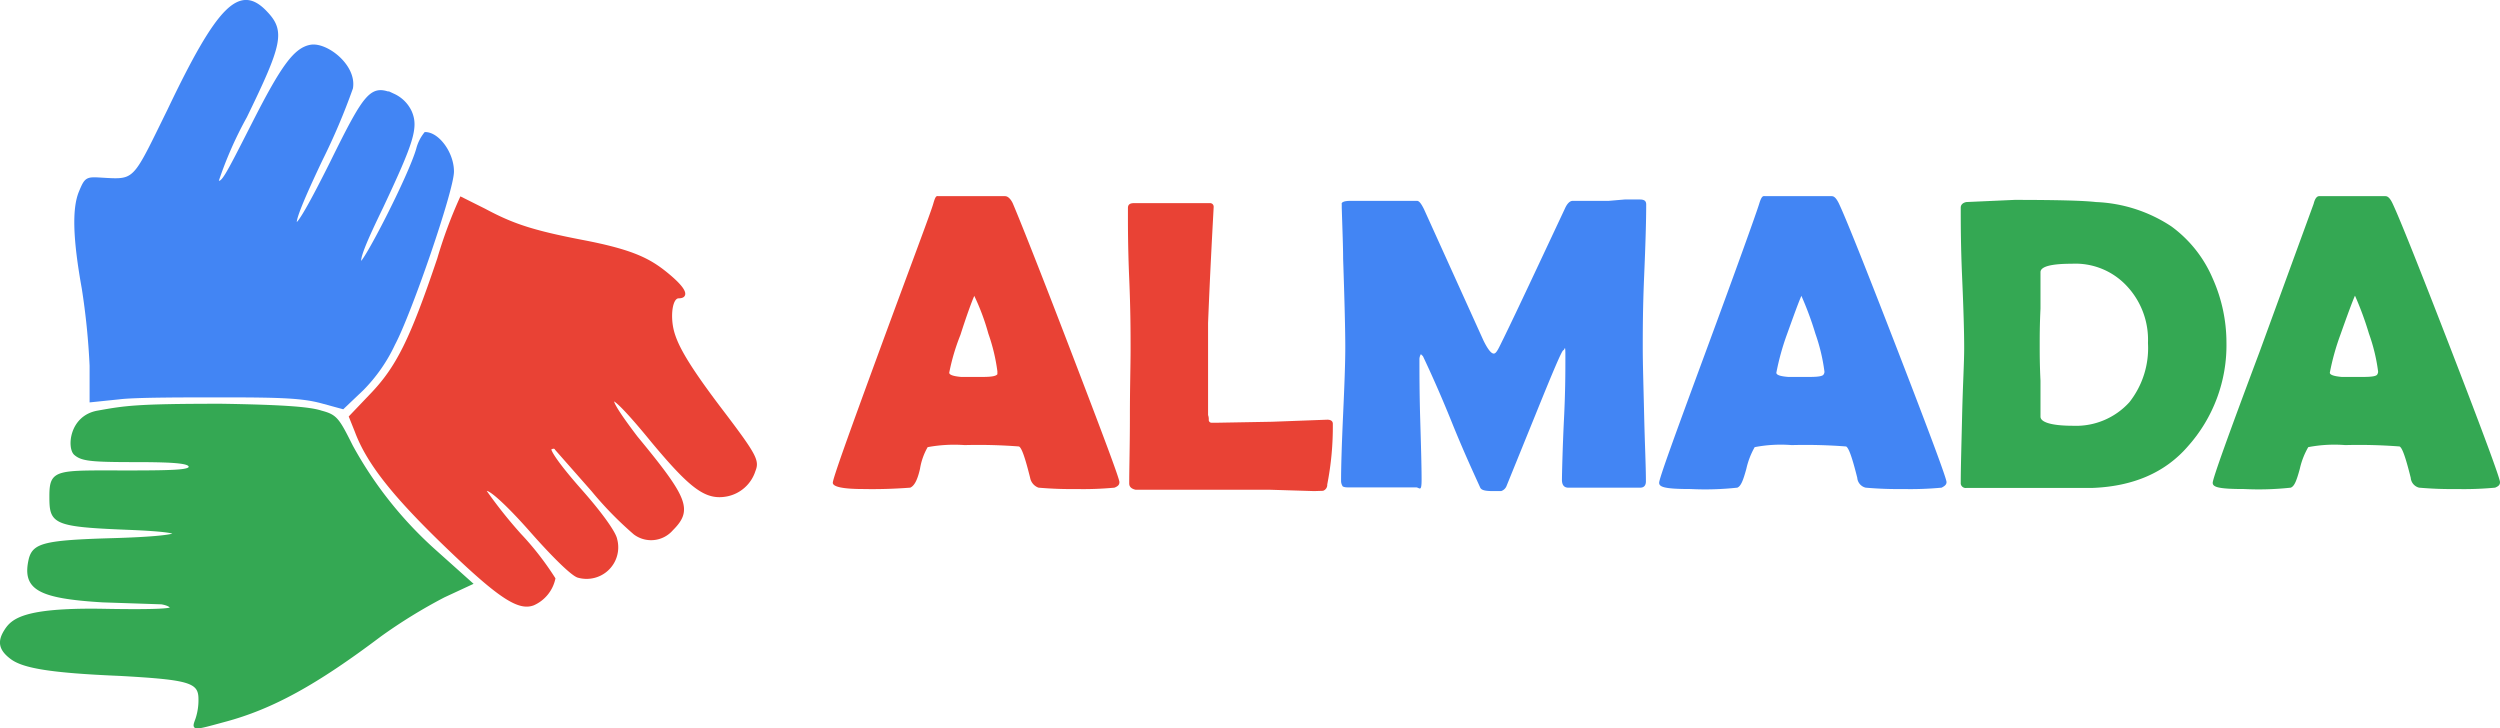 <svg id="Layer_1" data-name="Layer 1" xmlns="http://www.w3.org/2000/svg" viewBox="0 0 254.89 74.27"><defs><style>.cls-1,.cls-4{fill:#e94235;}.cls-1{stroke:#e94235;}.cls-1,.cls-2,.cls-3{stroke-miterlimit:10;stroke-width:0.25px;}.cls-2,.cls-5{fill:#4285f4;}.cls-2{stroke:#4285f4;}.cls-3,.cls-6{fill:#34a853;}.cls-3{stroke:#34a853;}</style></defs><path class="cls-1" d="M47,20.19l2.4,1.2h0c2.8,1.5,4.8,2.2,10,3.2s6.9,1.9,8.8,3.5,1.8,2.2,1,2.2-1,2-.6,3.5,1.5,3.5,5,8.1,3.7,5.1,3.3,6.1a3.69,3.69,0,0,1-2.8,2.5c-2.1.4-3.6-.7-7.6-5.5-2.2-2.7-3.8-4.4-4-4.2s.8,1.7,2.4,3.8c5.2,6.3,5.6,7.4,3.6,9.4a2.81,2.81,0,0,1-3.8.4,36.49,36.49,0,0,1-4.3-4.4l-3.7-4.2c-.1-.2-.3-.2-.5-.1h-.1c-.2.2.8,1.7,3.1,4.3s3.5,4.4,3.6,5a3.09,3.09,0,0,1-2.19,3.8h0a3.14,3.14,0,0,1-1.61,0c-.6-.1-2.7-2.2-4.9-4.7s-4.6-4.8-4.6-4a47.89,47.89,0,0,0,3.5,4.4,29.83,29.83,0,0,1,3.5,4.5,3.71,3.71,0,0,1-2.1,2.6c-1.5.6-3.5-.7-8.9-5.9s-8-8.5-9.2-11.7l-.6-1.5,2.1-2.2c2.7-2.8,4.1-5.6,6.9-13.9A47.06,47.06,0,0,1,47,20.19Z"/><path class="cls-2" d="M8.46,29.39c-.9-5-1-8.1-.3-9.8s.7-1.4,3.2-1.3,2.6-.5,5.8-7c5.1-10.7,7.3-12.9,10-10h0c1.8,1.9,1.5,3.2-2.1,10.6a39.12,39.12,0,0,0-2.9,6.6c.5.3.8-.3,3.7-6s4.2-7.5,5.8-7.8,4.6,2,4.2,4.3a66,66,0,0,1-3.1,7.3c-1.9,4-2.8,6.2-2.6,6.5s1.5-2,3.6-6.2c3.6-7.3,4.1-7.9,6.4-6.9a3.51,3.51,0,0,1,1.7,1.7c.7,1.6.2,3.1-2.9,9.7-1.7,3.5-2.5,5.4-2.2,5.7s5-8.8,5.8-11.6a4.23,4.23,0,0,1,.8-1.6c1.3,0,2.8,2,2.8,3.9s-4.3,14.4-6,17.6a16.52,16.52,0,0,1-3.2,4.6l-2,1.9-2.2-.6c-1.9-.5-3.9-.6-10-.6-4.2,0-9,0-10.6.2l-2.9.3v-3.6A72.39,72.39,0,0,0,8.46,29.39Z"/><path class="cls-3" d="M12.26,68.79c-7.2-.3-9.9-.8-11.1-1.7s-1.3-1.7-.6-2.8,1.9-2.2,9.7-2.1c5.1.1,7.2,0,7.2-.2s-.4-.4-1-.5l-6-.2c-6.6-.4-8.1-1.3-7.4-4.3.4-1.5,1.5-1.8,8.5-2s9-.8,1.4-1.1-7.8-.6-7.8-3.3.6-2.5,7.9-2.5c5.3,0,6.3-.1,6.3-.5s-.9-.6-5.5-.6-5.5-.1-6.2-.7-.5-3.8,2.3-4.3,3.9-.7,12.6-.7c6.2.1,9,.3,10.2.7h0c1.5.4,1.7.7,3.1,3.5a40.13,40.13,0,0,0,8.4,10.6l3.8,3.4-2.8,1.3a53.47,53.47,0,0,0-6.5,4c-6.5,4.9-11,7.4-15.9,8.7-3.3.9-3.2.9-2.8-.2a6.14,6.14,0,0,0,.3-2C20.36,69.48,19.36,69.19,12.26,68.79Z"/><path class="cls-4" d="M114.13,49.15c0,.28-.14.42-.5.57a34,34,0,0,1-3.91.14,37.91,37.91,0,0,1-3.84-.14,1.32,1.32,0,0,1-.85-1c-.5-2-.85-3.06-1.14-3.2a53.86,53.86,0,0,0-5.54-.14,14.88,14.88,0,0,0-3.77.21,6.49,6.49,0,0,0-.78,2.21c-.29,1.28-.64,1.77-1,1.92-1.58.12-3.17.17-4.76.14-2.06,0-3.13-.22-3.13-.64s1.56-4.77,4.69-13.3,5.29-14.22,5.55-15.14.35-.78.57-.78h6.75c.29,0,.57.28.78.71.64,1.49,2.63,6.47,5.9,15S114.13,48.79,114.13,49.15Zm-14.79-19c-.28.64-.78,2-1.42,4A21.34,21.34,0,0,0,96.78,38c0,.22.43.36,1.21.43h2.14c.92,0,1.42-.07,1.56-.28v-.29a18.85,18.85,0,0,0-.92-3.84,23,23,0,0,0-1.43-3.84Z"/><path class="cls-4" d="M134,50.07l-4.62-.14H115.77c-.43-.1-.64-.31-.64-.64,0-1.56.07-3.84.07-6.83s.07-5.26.07-6.82,0-4-.14-7.25S115,22.77,115,21.2c0-.35.21-.49.63-.49h7.75a.36.36,0,0,1,.36.35v.07c-.14,2.63-.36,6.54-.57,11.81v9.38a1.21,1.21,0,0,1,.07.5.28.28,0,0,0,.28.28h.58L129.7,43l5.62-.21c.36,0,.57.14.57.42a30.61,30.61,0,0,1-.57,6.19.63.63,0,0,1-.43.64Z"/><path class="cls-5" d="M167.81,49.08c0,.42-.21.64-.57.64h-7.35c-.43,0-.64-.29-.64-.79s.07-3.48.21-6.25.14-4.91.14-6.33-.07-.64-.21-.64-1.07,2.2-2.77,6.4l-3,7.39a.9.9,0,0,1-.57.57h-.78c-.78,0-1.21-.07-1.35-.35C150.21,48.15,149.21,46,148,43s-2.28-5.33-2.92-6.68l-.21-.21a1,1,0,0,0-.15.56c0,1.36,0,3.42.08,6.12s.14,4.76.14,6.11-.22.79-.57.79h-7c-.28,0-.5-.08-.5-.15a1,1,0,0,1-.14-.49c0-1.47.07-3.74.21-6.83s.22-5.26.22-6.83-.07-4.62-.22-9c0-1.14-.07-2.92-.14-5.2v-.35c-.07-.21.22-.36.86-.36h6.82c.21,0,.43.29.71.86l6.05,13.36c.42.86.78,1.35,1.06,1.35s.5-.56,1-1.56c1.42-2.91,3.48-7.32,6.25-13.22.22-.5.5-.79.79-.79H164l1.64-.14h1.56c.43,0,.64.14.64.5,0,1.63-.07,4.05-.21,7.32s-.14,5.69-.14,7.33.07,3.76.14,6.82S167.81,47.48,167.81,49.08Z"/><path class="cls-5" d="M198.46,49.15c0,.28-.22.42-.5.57a34,34,0,0,1-3.91.14,37.91,37.91,0,0,1-3.84-.14,1.12,1.12,0,0,1-.85-1c-.5-2-.86-3.06-1.14-3.2a54.05,54.05,0,0,0-5.55-.14,14,14,0,0,0-3.77.21,8,8,0,0,0-.85,2.21c-.35,1.28-.57,1.77-.92,1.92a30.39,30.39,0,0,1-4.77.14c-2.7,0-3.2-.22-3.2-.64s1.57-4.74,4.73-13.3,5.19-14.22,5.47-15.14.43-.78.64-.78h6.76c.28,0,.49.28.71.71.71,1.49,2.7,6.47,6,15S198.46,48.79,198.46,49.15Zm-14.79-19c-.29.64-.78,2-1.5,4A25.58,25.58,0,0,0,181.11,38c0,.22.35.36,1.21.43h2.13c.92,0,1.42-.07,1.49-.28a.42.42,0,0,0,.07-.29,18.85,18.85,0,0,0-.92-3.84,32.73,32.73,0,0,0-1.42-3.84Z"/><path class="cls-6" d="M227,34.93a15.45,15.45,0,0,1-3.91,10.55c-2.32,2.7-5.6,4.12-9.81,4.27h-12.8a.51.51,0,0,1-.57-.42v-.08c0-1.56.07-3.84.14-6.9s.21-5.33.21-6.89-.07-4-.21-7.19-.14-5.54-.14-7.11c0-.28.21-.49.57-.56l4.9-.22c4.27,0,7.05.07,8.32.22a15,15,0,0,1,7.68,2.48,12.73,12.73,0,0,1,4.2,5.27A16.06,16.06,0,0,1,227,34.93Zm-8,0a8,8,0,0,0-2.15-5.76,7.15,7.15,0,0,0-5.61-2.28c-2.14,0-3.2.29-3.2.86v3.73c-.08,1.64-.08,2.85-.08,3.7s0,2,.08,3.63v3.67c0,.57,1.13.93,3.34.93A7.33,7.33,0,0,0,217.11,41,8.91,8.91,0,0,0,219,35Z"/><path class="cls-6" d="M254.89,49.15c0,.28-.14.42-.5.57a34,34,0,0,1-3.91.14,37.91,37.91,0,0,1-3.84-.14,1.12,1.12,0,0,1-.85-1c-.5-2-.85-3.06-1.14-3.2a53.86,53.86,0,0,0-5.54-.14,14,14,0,0,0-3.77.21,7.75,7.75,0,0,0-.86,2.21c-.35,1.28-.56,1.77-.92,1.92a30.26,30.26,0,0,1-4.76.14c-2.71,0-3.2-.22-3.2-.64s1.56-4.77,4.76-13.3l5.53-15.14c.14-.57.35-.78.56-.78h6.76c.28,0,.5.28.71.71.71,1.49,2.7,6.47,6,15S254.89,48.79,254.89,49.15Zm-14.79-19c-.28.64-.78,2-1.49,4A24.48,24.48,0,0,0,237.54,38c0,.22.43.36,1.21.43h2.14c.93,0,1.43-.07,1.5-.28a.48.48,0,0,0,.07-.29,18.23,18.23,0,0,0-.93-3.84,32.67,32.67,0,0,0-1.41-3.84Z"/></svg>